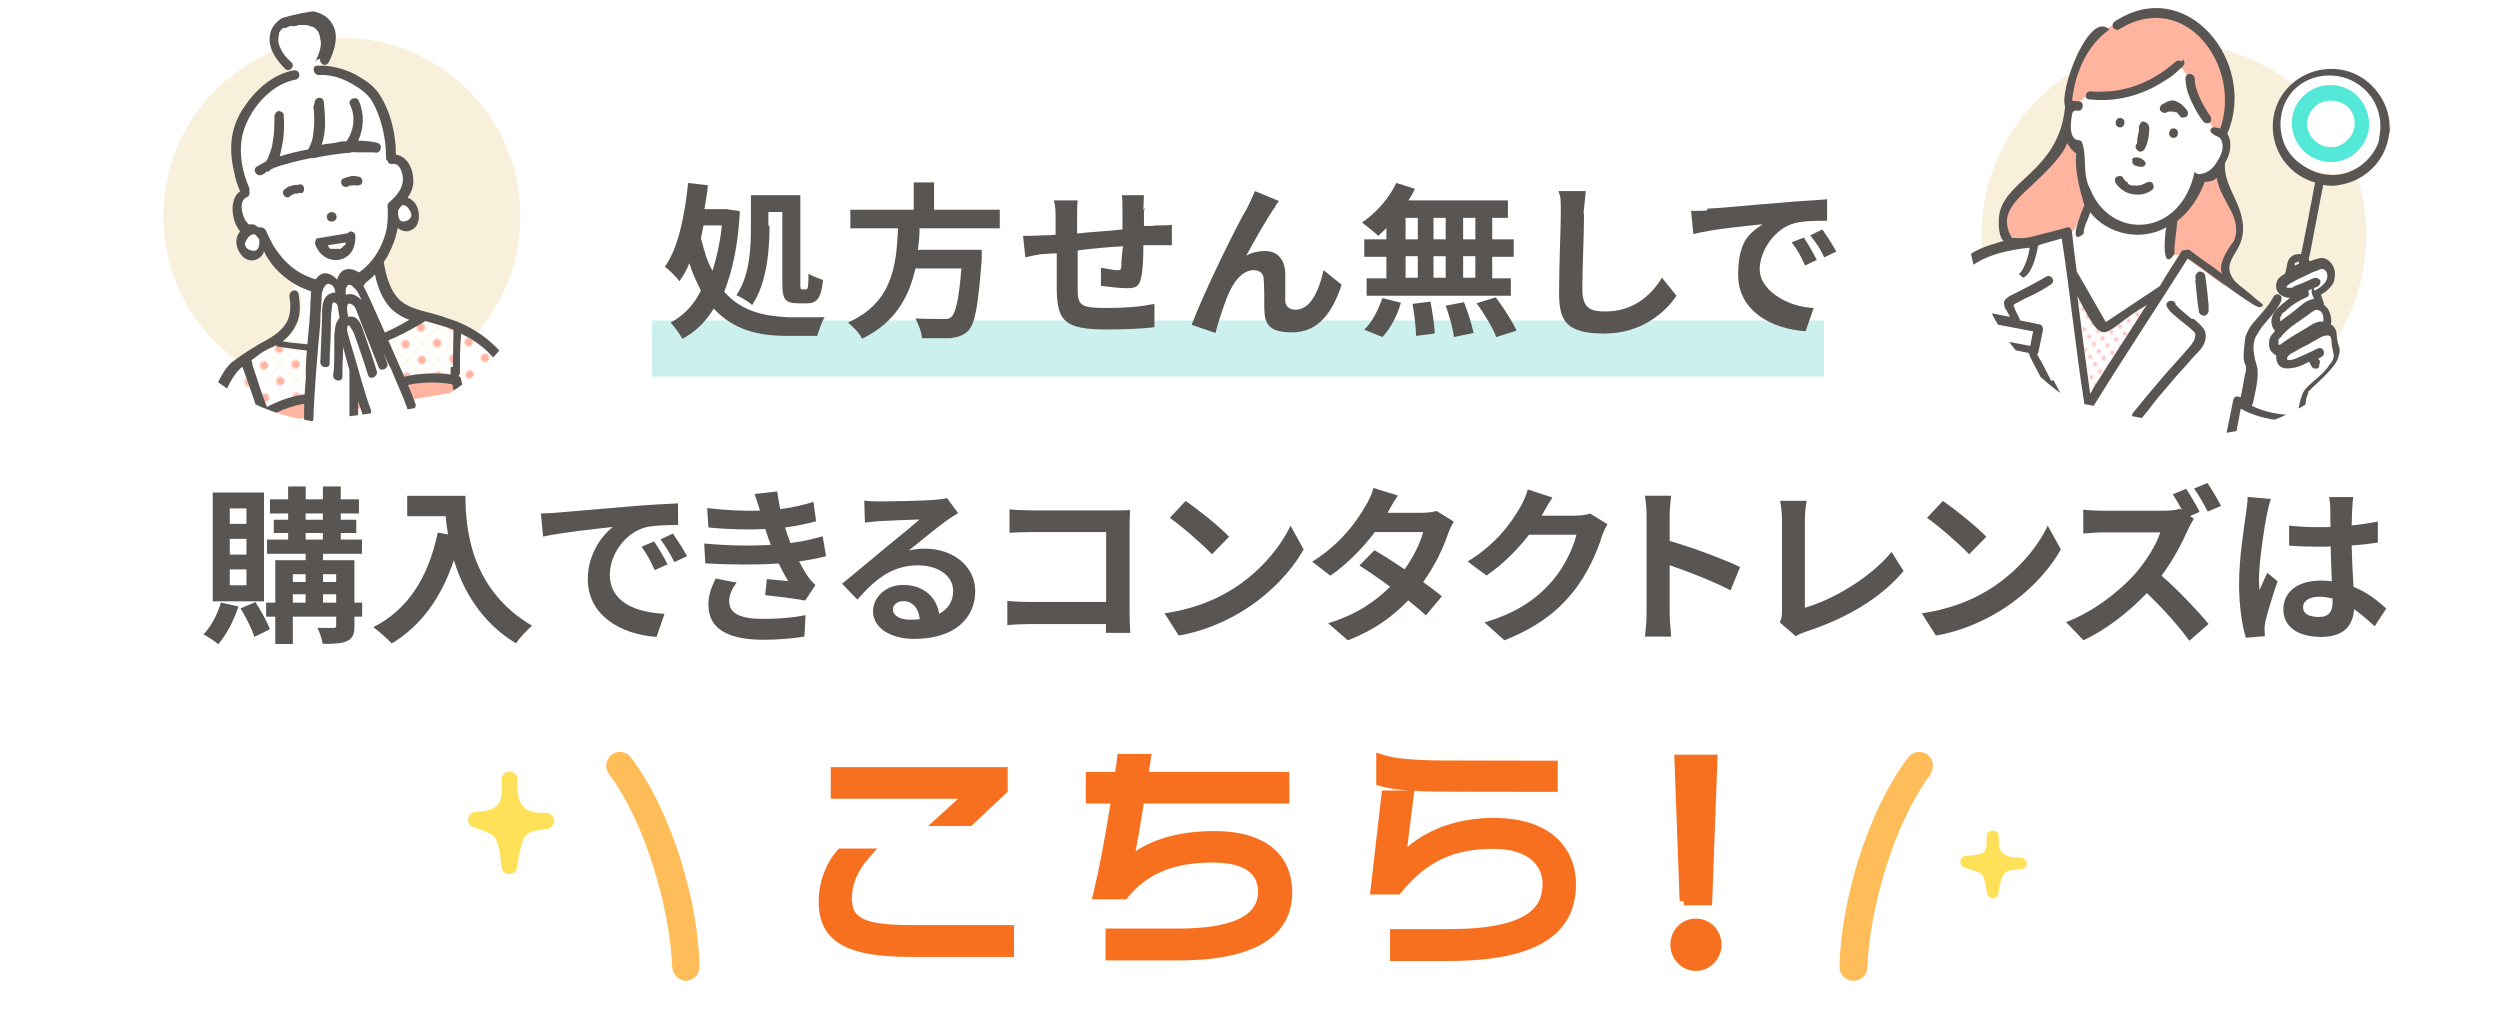 <?xml version="1.0" encoding="UTF-8"?><svg id="uuid-14d8009a-29e8-41b1-9a28-2b754d3bf07e" xmlns="http://www.w3.org/2000/svg" xmlns:xlink="http://www.w3.org/1999/xlink" viewBox="0 0 430 175.4"><defs><style>.uuid-34be49ae-029d-4976-9ad8-7566bd47d388{clip-path:url(#uuid-0d608ac3-b7dd-466e-869e-057d1e6b8e64);}.uuid-6c83fa63-4098-41cd-b023-e37228171df7{fill:#595553;}.uuid-6c83fa63-4098-41cd-b023-e37228171df7,.uuid-f7e484a1-a6c9-4d86-a469-90bb54585de4,.uuid-191dc69b-6009-4a82-bcac-67d25278e831,.uuid-87565449-fdd3-43e6-b57d-7e5c3b0a4995,.uuid-79f0ef1d-3213-45a9-a5d0-998988bd15bd,.uuid-5e168f59-ef06-459c-854a-030ced6696f0,.uuid-7c41733a-cedb-4e11-b671-b911cbc517b5,.uuid-1f600c0a-8f54-45a7-90ee-3d829562fe07,.uuid-77551fca-873d-487b-b4a3-788d65acb932,.uuid-36d1211b-eff7-47b6-8ed8-3200d56bb616,.uuid-7f91a168-c5e0-4428-b719-012f0bb5e647{stroke-width:0px;}.uuid-f7e484a1-a6c9-4d86-a469-90bb54585de4,.uuid-86d5f54b-602a-4de5-99a8-afe9f83d8eda{fill:#f7701f;}.uuid-191dc69b-6009-4a82-bcac-67d25278e831{fill:#f9f0db;}.uuid-87565449-fdd3-43e6-b57d-7e5c3b0a4995{fill:none;}.uuid-79f0ef1d-3213-45a9-a5d0-998988bd15bd{fill:#ffb4b4;}.uuid-eb87c8fe-60f7-4ec5-89cd-8cbd6152889e{clip-path:url(#uuid-dd8bcf3d-5890-4da4-97e3-c7885bb7b036);}.uuid-86d5f54b-602a-4de5-99a8-afe9f83d8eda{stroke:#f7701f;stroke-width:1.4px;}.uuid-86d5f54b-602a-4de5-99a8-afe9f83d8eda,.uuid-ab6a54a0-5ba3-4619-8d0c-547eeeabc2fe,.uuid-5d1ceb9d-f136-4cb3-8cad-d78ac1805637{stroke-miterlimit:10;}.uuid-5e168f59-ef06-459c-854a-030ced6696f0{fill:url(#uuid-dbcb3531-c717-4deb-b46d-bf02526ad4af);}.uuid-7c41733a-cedb-4e11-b671-b911cbc517b5{fill:#cbf0ed;}.uuid-1f600c0a-8f54-45a7-90ee-3d829562fe07{fill:url(#uuid-ad43edeb-82c4-4dd0-b380-d975898d2701);}.uuid-77551fca-873d-487b-b4a3-788d65acb932{fill:#fff;}.uuid-36d1211b-eff7-47b6-8ed8-3200d56bb616{fill:#ffb4a0;}.uuid-7f91a168-c5e0-4428-b719-012f0bb5e647{fill:#ffe159;}.uuid-ab6a54a0-5ba3-4619-8d0c-547eeeabc2fe{fill:#54e8d9;stroke:#54e8d9;}.uuid-5d1ceb9d-f136-4cb3-8cad-d78ac1805637{fill:#ffbd59;stroke:#ffbd59;stroke-width:.2px;}</style><clipPath id="uuid-0d608ac3-b7dd-466e-869e-057d1e6b8e64"><circle class="uuid-87565449-fdd3-43e6-b57d-7e5c3b0a4995" cx="58.8" cy="37.2" r="35.6"/></clipPath><pattern id="uuid-ad43edeb-82c4-4dd0-b380-d975898d2701" x="0" y="0" width="12.5" height="12.5" patternTransform="translate(-3.15 6102.59) rotate(-136.1) scale(.3 -.3) skewX(-1.7)" patternUnits="userSpaceOnUse" viewBox="0 0 12.5 12.5"><rect class="uuid-87565449-fdd3-43e6-b57d-7e5c3b0a4995" width="12.5" height="12.5"/><rect class="uuid-87565449-fdd3-43e6-b57d-7e5c3b0a4995" width="12.5" height="12.5"/><rect class="uuid-87565449-fdd3-43e6-b57d-7e5c3b0a4995" width="12.5" height="12.5"/><rect class="uuid-87565449-fdd3-43e6-b57d-7e5c3b0a4995" width="12.5" height="12.5"/><rect class="uuid-77551fca-873d-487b-b4a3-788d65acb932" width="12.5" height="12.5"/><circle class="uuid-36d1211b-eff7-47b6-8ed8-3200d56bb616" cx="6.3" cy="6.3" r="2.4"/></pattern><clipPath id="uuid-dd8bcf3d-5890-4da4-97e3-c7885bb7b036"><circle class="uuid-87565449-fdd3-43e6-b57d-7e5c3b0a4995" cx="377" cy="36.2" r="38.7"/></clipPath><pattern id="uuid-dbcb3531-c717-4deb-b46d-bf02526ad4af" x="0" y="0" width="5" height="5.2" patternTransform="translate(-1.01 -393.01) rotate(-123.9) scale(.3)" patternUnits="userSpaceOnUse" viewBox="0 0 5 5.2"><rect class="uuid-87565449-fdd3-43e6-b57d-7e5c3b0a4995" width="5" height="5.2"/><rect class="uuid-87565449-fdd3-43e6-b57d-7e5c3b0a4995" width="5" height="5.2"/><rect class="uuid-87565449-fdd3-43e6-b57d-7e5c3b0a4995" width="5" height="5.2"/><rect class="uuid-87565449-fdd3-43e6-b57d-7e5c3b0a4995" width="5" height="5.2"/><rect class="uuid-77551fca-873d-487b-b4a3-788d65acb932" width="5" height="5.2"/><circle class="uuid-79f0ef1d-3213-45a9-a5d0-998988bd15bd" cx="2.5" cy="2.6" r="1.1"/></pattern></defs><path class="uuid-6c83fa63-4098-41cd-b023-e37228171df7" d="M41,104.3c-.75,2.44-2.09,4.93-3.45,6.5-.58-.49-1.83-1.31-2.55-1.68,1.31-1.36,2.41-3.45,2.99-5.48l3.02.67ZM45.41,103.43h-8.82v-18.71h8.82v18.71ZM42.39,87.44h-2.87v2.67h2.87v-2.67ZM42.39,92.69h-2.87v2.7h2.87v-2.7ZM42.39,97.94h-2.87v2.73h2.87v-2.73ZM43.93,103.57c.96,1.45,2.03,3.39,2.49,4.67l-2.67,1.3c-.41-1.33-1.45-3.39-2.38-4.9l2.55-1.07ZM62.29,106.07h-1.33v1.54c0,1.45-.29,2.18-1.25,2.64-.96.46-2.32.49-4.21.49-.12-.81-.52-2-.9-2.76,1.13.03,2.38.03,2.73.03.38,0,.49-.12.49-.43v-1.51h-7.45v4.7h-3.02v-4.7h-1.57v-2.41h1.57v-7.31h5.22v-1.1h-6.64v-2.44h3.63v-1.13h-2.47v-2.29h2.47v-1.07h-3.13v-2.44h3.13v-2.21h3.02v2.21h2.96v-2.21h3.07v2.21h3.13v2.44h-3.13v1.07h2.67v2.29h-2.67v1.13h3.65v2.44h-6.7v1.1h5.4v7.31h1.33v2.41ZM50.37,98.76v1.33h2.2v-1.33h-2.2ZM50.37,103.66h2.2v-1.45h-2.2v1.45ZM52.57,89.39h2.96v-1.07h-2.96v1.07ZM52.57,92.81h2.96v-1.13h-2.96v1.13ZM55.56,98.76v1.33h2.26v-1.33h-2.26ZM57.82,103.66v-1.45h-2.26v1.45h2.26Z"/><path class="uuid-6c83fa63-4098-41cd-b023-e37228171df7" d="M80.06,85.27c0,5.48.78,16.07,11.46,22.36-.75.61-2.18,2.12-2.78,3.02-6-3.63-9.08-9.11-10.67-14.3-2.18,6.5-5.66,11.31-10.7,14.33-.64-.73-2.26-2.15-3.16-2.81,6.03-3.05,9.49-8.64,11.08-16.27l1.77.32c-.2-1.1-.32-2.15-.41-3.13h-6.61v-3.51h10.04Z"/><path class="uuid-6c83fa63-4098-41cd-b023-e37228171df7" d="M95.87,88.17c2.44-.2,7.22-.64,12.53-1.07,2.99-.26,6.15-.43,8.21-.52l.03,3.71c-1.57.03-4.06.03-5.6.41-3.51.93-6.15,4.67-6.15,8.12,0,4.79,4.47,6.5,9.4,6.76l-1.36,3.97c-6.09-.41-11.83-3.65-11.83-9.95,0-4.18,2.35-7.48,4.32-8.96-2.73.29-8.64.93-12.01,1.65l-.38-3.97c1.16-.03,2.29-.09,2.84-.15ZM114.81,97.07l-2.2.99c-.73-1.6-1.33-2.73-2.26-4.03l2.15-.9c.73,1.04,1.77,2.81,2.32,3.95ZM118.17,95.65l-2.18,1.04c-.78-1.57-1.45-2.64-2.38-3.92l2.12-.99c.73,1.02,1.83,2.73,2.44,3.86Z"/><path class="uuid-6c83fa63-4098-41cd-b023-e37228171df7" d="M132.58,93.71c-.15-.35-.26-.7-.38-1.01-.23-.67-.41-1.22-.58-1.71-2.73.15-6.12.09-9.78-.26l-.2-3.34c3.45.41,6.41.52,9.08.44-.29-.93-.58-1.86-.93-2.87l3.89-.43c.15,1.04.32,2.06.52,3.04,2-.26,3.86-.67,5.71-1.25l.46,3.34c-1.6.44-3.42.81-5.34,1.07.15.46.29.93.44,1.36.15.41.32.84.49,1.31,2.38-.29,4.12-.78,5.54-1.16l.58,3.42c-1.33.35-2.9.67-4.64.9.49.93.99,1.83,1.51,2.58.38.55.78.99,1.31,1.48l-1.77,2.67c-1.62-.32-4.76-.7-6.88-.93l.29-2.76c1.22.12,2.78.26,3.66.35-.61-1.02-1.16-2.03-1.62-3.02-3.57.23-8.24.23-12.62-.03l-.2-3.42c4.32.41,8.24.43,11.46.23ZM125.42,103.43c0,2.15,2.03,3.02,5.86,3.02,2.76,0,5.22-.23,7.28-.64l-.2,3.68c-2.03.35-4.67.55-7.05.55-5.8,0-9.4-1.71-9.46-5.86-.06-1.86.58-3.28,1.25-4.67l3.6.7c-.7.96-1.28,1.97-1.28,3.22Z"/><path class="uuid-6c83fa63-4098-41cd-b023-e37228171df7" d="M151.29,86.25c1.54,0,7.75-.12,9.4-.26,1.19-.12,1.86-.2,2.2-.32l1.89,2.58c-.67.44-1.36.84-2.03,1.34-1.57,1.1-4.61,3.65-6.44,5.1.96-.23,1.83-.32,2.76-.32,4.93,0,8.67,3.07,8.67,7.31,0,4.58-3.48,8.21-10.5,8.21-4.03,0-7.08-1.86-7.08-4.76,0-2.35,2.12-4.52,5.19-4.52,3.6,0,5.77,2.2,6.18,4.96,1.6-.84,2.41-2.18,2.41-3.95,0-2.61-2.61-4.38-6.03-4.38-4.44,0-7.34,2.35-10.44,5.89l-2.64-2.73c2.06-1.65,5.57-4.61,7.28-6.03,1.62-1.33,4.64-3.77,6.06-5.02-1.48.03-5.48.2-7.02.29-.78.06-1.71.15-2.38.23l-.12-3.77c.81.12,1.83.15,2.64.15ZM156.51,106.59c.61,0,1.16-.03,1.68-.09-.17-1.89-1.25-3.1-2.81-3.1-1.1,0-1.8.67-1.8,1.39,0,1.07,1.19,1.8,2.93,1.8Z"/><path class="uuid-6c83fa63-4098-41cd-b023-e37228171df7" d="M177.21,87.79h14.62c.84,0,2.06-.03,2.55-.06-.03.67-.09,1.83-.09,2.67v15.03c0,1.02.06,2.55.12,3.42h-4.21c.03-.46.03-.96.03-1.51h-13.23c-1.13,0-2.78.09-3.74.17v-4.15c1.02.09,2.32.17,3.63.17h13.37v-12.01h-13.02c-1.22,0-2.78.06-3.6.12v-4.03c1.07.12,2.58.17,3.57.17Z"/><path class="uuid-6c83fa63-4098-41cd-b023-e37228171df7" d="M211.41,101.69c4.96-2.93,8.73-7.37,10.56-11.28l2.26,4.09c-2.21,3.92-6.06,7.92-10.73,10.73-2.93,1.77-6.67,3.39-10.76,4.09l-2.44-3.83c4.52-.64,8.3-2.12,11.11-3.8ZM211.41,92.32l-2.96,3.02c-1.51-1.62-5.13-4.79-7.25-6.27l2.73-2.9c2.03,1.36,5.8,4.38,7.48,6.15Z"/><path class="uuid-6c83fa63-4098-41cd-b023-e37228171df7" d="M238.67,88.2h5.89c.9,0,1.89-.12,2.52-.32l2.96,1.83c-.32.55-.7,1.33-.96,2.06-.78,2.35-2.23,5.45-4.29,8.35,1.25.9,2.38,1.74,3.22,2.44l-2.76,3.28c-.78-.72-1.86-1.62-3.05-2.58-2.55,2.7-5.86,5.16-10.38,6.87l-3.37-2.93c5.02-1.54,8.24-3.89,10.65-6.29-1.89-1.39-3.8-2.7-5.28-3.63l2.58-2.64c1.54.87,3.36,2.06,5.19,3.28,1.51-2.09,2.75-4.61,3.19-6.41h-8.3c-2.03,2.7-4.73,5.48-7.66,7.51l-3.13-2.41c5.08-3.16,7.77-7.14,9.22-9.66.46-.7,1.07-2.03,1.33-3.02l4.21,1.31c-.73,1.02-1.45,2.32-1.8,2.96Z"/><path class="uuid-6c83fa63-4098-41cd-b023-e37228171df7" d="M265.26,88.54c-.03.06-.06.09-.09.15h5.83c.9,0,1.86-.15,2.52-.35l2.96,1.83c-.32.55-.72,1.36-.96,2.09-.78,2.58-2.44,6.44-5.05,9.69-2.76,3.37-6.27,6.03-11.72,8.18l-3.42-3.07c5.95-1.77,9.17-4.29,11.69-7.17,1.97-2.26,3.65-5.74,4.12-7.92h-8.15c-1.94,2.52-4.47,5.08-7.31,7.02l-3.25-2.41c5.08-3.1,7.6-6.85,9.05-9.34.43-.73,1.04-2.06,1.3-3.05l4.24,1.39c-.67,1.01-1.42,2.32-1.77,2.96Z"/><path class="uuid-6c83fa63-4098-41cd-b023-e37228171df7" d="M283.21,88.75c0-1.01-.09-2.47-.29-3.48h4.52c-.12,1.01-.26,2.29-.26,3.48v4.29c3.89,1.13,9.46,3.19,12.12,4.5l-1.65,4c-2.99-1.57-7.34-3.25-10.47-4.32v8.21c0,.84.15,2.87.26,4.06h-4.52c.17-1.16.29-2.9.29-4.06v-16.68Z"/><path class="uuid-6c83fa63-4098-41cd-b023-e37228171df7" d="M306.5,105.17v-15.72c0-1.1-.14-2.47-.32-3.31h4.55c-.17,1.13-.29,2.18-.29,3.31v15.08c4.73-1.36,11.2-5.08,14.91-9.6l2.06,3.28c-3.97,4.76-9.98,8.21-16.82,10.44-.41.14-1.04.35-1.71.78l-2.76-2.38c.35-.73.38-1.22.38-1.89Z"/><path class="uuid-6c83fa63-4098-41cd-b023-e37228171df7" d="M341.65,101.69c4.96-2.93,8.73-7.37,10.56-11.28l2.26,4.09c-2.21,3.92-6.06,7.92-10.73,10.73-2.93,1.77-6.67,3.39-10.76,4.09l-2.44-3.83c4.52-.64,8.3-2.12,11.11-3.8ZM341.65,92.32l-2.96,3.02c-1.51-1.62-5.13-4.79-7.25-6.27l2.73-2.9c2.03,1.36,5.8,4.38,7.48,6.15Z"/><path class="uuid-6c83fa63-4098-41cd-b023-e37228171df7" d="M378.33,88.05l-1.65.7.67.49c-.23.35-.75,1.22-1.01,1.83-.99,2.26-2.61,5.34-4.55,7.95,2.87,2.5,6.38,6.21,8.09,8.3l-3.31,2.9c-1.88-2.61-4.58-5.6-7.31-8.21-3.07,3.22-6.93,6.26-10.91,8.12l-2.99-3.13c4.67-1.74,9.17-5.28,11.89-8.32,1.91-2.18,3.68-5.05,4.32-7.11h-9.83c-1.22,0-2.81.17-3.42.2v-4.12c.78.12,2.55.2,3.42.2h10.24c1.25,0,2.41-.14,2.99-.35l.35.26c-.49-.93-1.07-1.94-1.6-2.73l2.29-.96c.75,1.1,1.83,2.96,2.32,3.97ZM382.02,87.01l-2.29.99c-.61-1.19-1.57-2.9-2.35-3.97l2.29-.96c.78,1.1,1.83,2.93,2.35,3.95Z"/><path class="uuid-6c83fa63-4098-41cd-b023-e37228171df7" d="M389.93,88.4c-.44,1.94-1.39,8.33-1.39,11.23,0,.58.03,1.31.12,1.89.38-1.02.87-2,1.31-2.99l1.77,1.45c-.81,2.38-1.74,5.34-2.09,6.9-.09.41-.15,1.04-.15,1.36,0,.29.03.78.06,1.19l-3.28.26c-.61-2.03-1.16-5.34-1.16-9.28,0-4.38.87-9.86,1.19-12.1.12-.81.26-1.92.29-2.84l4,.35c-.23.58-.58,2.06-.67,2.58ZM404.58,87.38c-.03.64-.06,1.71-.09,2.99,1.59-.15,3.1-.38,4.5-.67v3.63c-1.39.2-2.9.38-4.5.49.06,2.81.2,5.13.32,7.11,2.41.99,4.23,2.46,5.63,3.74l-2,3.05c-1.22-1.13-2.38-2.15-3.54-2.93-.17,2.79-1.74,4.76-5.66,4.76s-6.5-1.68-6.5-4.73,2.49-4.96,6.44-4.96c.67,0,1.31.03,1.89.12-.06-1.8-.17-3.92-.2-5.98-.7.03-1.39.03-2.06.03-1.71,0-3.37-.06-5.08-.17v-3.45c1.65.17,3.34.26,5.08.26.67,0,1.36,0,2.03-.03,0-1.42-.03-2.61-.03-3.22,0-.44-.09-1.33-.2-1.92h4.15c-.09.55-.14,1.25-.17,1.89ZM398.83,106.12c1.77,0,2.38-.93,2.38-2.64v-.52c-.75-.2-1.54-.32-2.32-.32-1.65,0-2.76.7-2.76,1.8,0,1.19,1.16,1.68,2.7,1.68Z"/><path class="uuid-5d1ceb9d-f136-4cb3-8cad-d78ac1805637" d="M118.03,168.6c-1.2,0-2.2-1-2.3-2.2-.4-9.8-4.4-24.6-10.9-33.3-.7-1-.6-2.3.3-3.1h0c1-.9,2.5-.7,3.3.3,7.4,9.9,11.6,25.4,11.8,36,0,1.3-1,2.3-2.3,2.3h.1Z"/><path class="uuid-5d1ceb9d-f136-4cb3-8cad-d78ac1805637" d="M332,133.1c-6.5,8.7-10.6,23.6-10.9,33.3,0,1.2-1,2.2-2.3,2.2s-2.3-1-2.3-2.3c.2-10.6,4.4-26.1,11.8-36,.8-1,2.3-1.2,3.3-.3h0c.9.8,1,2.1.3,3.1h.1Z"/><path class="uuid-86d5f54b-602a-4de5-99a8-afe9f83d8eda" d="M288,162.5c0-2.1,1.6-3.8,3.7-3.8s3.7,1.7,3.7,3.8-1.7,3.8-3.7,3.8-3.7-1.7-3.7-3.8ZM289.6,155l-.9-24.5h6l-.9,24.5h-4.2Z"/><path class="uuid-7f91a168-c5e0-4428-b719-012f0bb5e647" d="M81.4,142.31c1.3.5,3.3.8,3.9,2.1.8,1.5.7,3.3,1,4.9.2,1.3,2.4,1.4,2.6,0,.3-1.6.5-3.4,1.1-4.9s2.4-1.6,3.9-1.8c.7,0,1.4-.6,1.4-1.4s-.7-1.4-1.4-1.4c-1.3,0-3,0-3.9-1.1-.8-.8-.9-2.1-1-3.2v-1.5c0-1.7-2.7-1.7-2.7,0v1.3c0,1.1,0,2.6-1,3.4-.9.8-2.4.8-3.5.9-1.5.2-1.8,2.2-.3,2.7h-.1Z"/><path class="uuid-7f91a168-c5e0-4428-b719-012f0bb5e647" d="M340.9,146.6c-.7.6-1.8.5-2.7.6-1.1,0-1.5,1.7-.2,2.1.9.3,2.4.5,3,1.3.2.2.3.9.5,1.4.1.6.2,1.3.3,1.8.2.9,1.8,1,1.9,0,.2-1.1.3-2.3.9-3.3.5-.9,1.9-.9,3-1,.6,0,1-.5,1-1s-.5-1-1-1c-.9,0-2.2,0-3-.7-.7-.5-.8-1.3-.8-2.1h0v-.8c0-1.4-2.1-1.4-2.1,0v.8h0c0,.8-.1,1.7-.8,2.2h0v-.3h0Z"/><circle class="uuid-191dc69b-6009-4a82-bcac-67d25278e831" cx="58.8" cy="37.2" r="30.7"/><rect class="uuid-7c41733a-cedb-4e11-b671-b911cbc517b5" x="112.14" y="55.13" width="201.58" height="9.65"/><path class="uuid-6c83fa63-4098-41cd-b023-e37228171df7" d="M127.26,36.37c-.3,5.8-1.3,10.3-2.7,13.8,3,3.4,6.8,4.2,11.1,4.4h6.2c-.6.8-1,2.4-1.3,3.2h-5.2c-4.9,0-9.2-1-12.6-4.7-1.4,2.3-3.1,4-5.4,5.2-.4-.8-1.4-2.1-2-2.8,2.1-1.1,4-3,5.2-5.5-.7-1.4-1.4-2.8-2-4.7-.4,1.1-1,2.1-1.7,3.1-.4-.6-1.8-2-2.5-2.5,2.3-3.2,3.4-8.7,4-14.4l3.4.4c-.1,1.4-.4,2.8-.6,4.1h3.8l2,.3h.1s.2.1.2.1ZM120.96,38.97c-.1.7-.3,1.4-.4,2,.6,2.3,1.1,4.1,2,5.6.7-2.3,1.3-4.8,1.6-7.8h-3.1l-.1.2ZM132.36,38.77c0,4-.4,9.9-3,13.7-.6-.6-2-1.4-2.7-1.7,2.4-3.5,2.5-8.5,2.5-12v-5.2h8.5v15.1c0,1,0,1.1.4,1.1h.6c.3,0,.4-.6.4-2.7.6.4,1.7.8,2.5,1.1-.3,3-1,4-2.7,4h-1.6c-2.3,0-2.7-.8-2.7-3.4v-12.3h-2.4v2.4h0s.2-.1.2-.1Z"/><path class="uuid-6c83fa63-4098-41cd-b023-e37228171df7" d="M158.16,39.27c0,1.3-.1,2.5-.3,3.7h11v1.6c-.6,7.8-1.1,11-2.3,12.3-.8.8-1.7,1.1-3.1,1.3h-4.9c0-1-.6-2.4-1.1-3.4,2,.1,4,.1,4.8.1s1,0,1.4-.4c.7-.6,1.3-3.1,1.7-8.3h-7.9c-1.1,4.8-3.4,9.3-9.2,12.1-.4-1-1.6-2.1-2.4-2.8,7.8-3.5,8.3-10,8.6-16.2h-8.2v-3.2h10.9v-4.7h3.5v4.7h11.3v3.2s-13.8,0-13.8,0Z"/><path class="uuid-6c83fa63-4098-41cd-b023-e37228171df7" d="M196.76,35.77v3.1c.7,0,1.6,0,2.1-.1.8,0,2,0,2.7-.1v3.5h-4.9c0,2.1-.1,4.5-.4,5.6-.3,1.6-1,1.8-2.5,1.8s-3.2-.3-4.4-.4v-3.1c1,.1,2.1.4,2.7.4s.8,0,.8-.7.1-2.1.3-3.4c-2.5.1-5.4.4-7.8.7v6.5c0,2.8.3,3.4,4.7,3.4s6.4-.3,8.5-.7v4c-2.1.3-5.5.4-8.3.4-7.3,0-8.3-1.6-8.5-6.5v-6.6c-.7,0-1.4.1-2,.1-.8,0-2.7.4-3.4.6l-.4-3.7c.8,0,2.1,0,3.5-.1.6,0,1.3,0,2.1-.1v-2.8c0-1.1,0-2.1-.3-3.1h4.1c-.1,1-.1,1.8-.1,3v2.7c2.4-.3,5.2-.4,7.8-.7v-3.2c0-.7,0-2.1-.1-2.7h3.8c0,.4-.1,1.7-.1,2.5h.3l-.2-.3h0Z"/><path class="uuid-6c83fa63-4098-41cd-b023-e37228171df7" d="M219.16,35.77c-1.4,2.1-3.4,5.6-4.8,8.2,1-.6,2.3-.8,3.2-.8,2.1,0,3.4,1.4,3.5,3.7v4.8c0,1.1.8,1.6,1.8,1.6,2.5,0,4-3.2,4.8-6.8l3.1,2.5c-1.6,4.9-4.1,8.2-8.5,8.2s-4.7-1.8-4.8-4c0-1.6,0-3.8-.1-5.1,0-1-.7-1.6-1.7-1.6-2,0-3.5,2-4.5,4.4-.7,1.7-1.7,4.8-2.1,6.4l-4.1-1.4c2.1-5.6,7.9-17.4,9.5-20,.4-.7.8-1.7,1.4-3l4.1,1.7c-.3.4-.6.8-.8,1.4h0v-.2h0Z"/><path class="uuid-6c83fa63-4098-41cd-b023-e37228171df7" d="M238.76,38.97c-.6.6-1.1,1-1.7,1.6-.6-.6-2-1.7-2.8-2.3,2.4-1.6,4.7-4.2,5.9-6.8l3.2,1c-.3.7-.7,1.4-1.1,2h17.1v3h-2.7v3.7h3.7v3h-3.7v3.7h3.2v3h-24.8v-3h3.4v-3.7h-3.8v-3h3.8v-2.1h.3v-.1h0ZM234.56,56.77c1.3-1.1,2.5-3.4,3.2-5.5l3.2.8c-.6,2.1-1.8,4.5-3.2,5.9l-3.2-1.3v.1ZM241.76,41.17h2.1v-3.7h-2.1v3.7ZM241.76,47.77h2.1v-3.7h-2.1v3.7ZM246.06,51.97c.3,1.7.7,4,.7,5.4l-3.2.4c0-1.4-.3-3.7-.6-5.5l3.1-.4h0v.1ZM248.66,41.17v-3.7h-2.1v3.7h2.1ZM246.56,44.07v3.7h2.1v-3.7h-2.1ZM251.76,51.87c.7,1.7,1.4,4,1.7,5.4l-3.4.7c-.1-1.4-.8-3.7-1.4-5.4l3.2-.6h-.1v-.1ZM253.76,37.47h-2.1v3.7h2.1v-3.7ZM253.76,44.07h-2.1v3.7h2.1v-3.7ZM257.36,51.27c1.3,1.7,2.8,4.1,3.5,5.6l-3.5,1.1c-.6-1.6-2.1-4.1-3.4-5.8l3.2-1h.1l.1.1h0Z"/><path class="uuid-6c83fa63-4098-41cd-b023-e37228171df7" d="M272.46,36.77c0,3.1-.3,9.5-.3,13s1.7,3.8,4,3.8c4.7,0,7.8-2.7,9.7-5.8l2.5,3.1c-1.8,2.7-5.9,6.5-12.4,6.5s-7.8-2.1-7.8-6.9.3-11.3.3-13.8,0-2.7-.4-3.8h4.7c-.1,1.3-.3,2.7-.4,3.8h.1v.1h0Z"/><path class="uuid-6c83fa63-4098-41cd-b023-e37228171df7" d="M293.96,35.87c2.4-.1,7.1-.6,12.3-1,3-.3,6.1-.4,8-.6v3.7c-1.6,0-4,0-5.5.4-3.4.8-6.1,4.7-6.1,8s4.4,6.4,9.3,6.6l-1.4,4c-5.9-.4-11.6-3.5-11.6-9.7s2.3-7.3,4.2-8.7c-2.7.3-8.5.8-11.9,1.7l-.4-4c1.1,0,2.3,0,2.8-.1v-.3h.3ZM312.56,44.67l-2.1,1c-.7-1.6-1.3-2.7-2.3-4l2.1-.8c.7,1,1.7,2.8,2.3,4h0v-.2ZM315.86,43.27l-2.1,1c-.7-1.6-1.4-2.5-2.4-3.8l2.1-1c.7,1,1.8,2.7,2.4,3.8Z"/><g class="uuid-34be49ae-029d-4976-9ad8-7566bd47d388"><path class="uuid-36d1211b-eff7-47b6-8ed8-3200d56bb616" d="M78.9,65.5c-2.45-.43-5.22-.43-7.57,0s-4.91,1.39-7.25,2.35c-.53.21-1.17.64-1.81.75s-1.39,0-2.03,0c-2.99,0-5.97,0-8.85.53s-3.31.85-4.8,1.6c-.43.32-.96.43-1.39.85h0l.21,1.49h0l33.7-5.76h0l-.32-1.6h0s.11-.21.11-.21Z"/><path class="uuid-77551fca-873d-487b-b4a3-788d65acb932" d="M54.78,3.09l-5.93.91s-1.57,1.96-1.57,2.15,1.17,4.63,1.17,4.63l.91.59.72,1.3s-6.13,4.11-6.78,4.96-2.74,8.28-2.74,8.28l1.37,7.3-1.04,2.74,2.48,7.63,2.22-1.11,5.15,5.41,3.91,1.76,1.63-1.57,1.76,1.11,1.76-1.7,2.67.85,4.17-5.61.98-4.63,2.61.91.52-2.22-1.5-3,.98-3.59-2.15-2.74h-1.3l-.46-8.8-3.91-4.57-3.85-.98-2.8-1.04-.85-.26,2.22-4.37-2.35-4.37v.03Z"/><path class="uuid-77551fca-873d-487b-b4a3-788d65acb932" d="M51.7,50.6c.2,1.4.2,3-.2,4.4-.4,1.2-1.1,2.1-2,3-.2.1-.4.3-.6.5.7,0,1.4.2,2.1.3,4.2.5,8.4.8,12.4-.6,2.5-.9,5-2.1,7.3-3.4-1.3-.5-2.5-1.1-3.4-2.2-1.4-1.5-2-3.6-2.5-5.6-1,.9-1.9,1.7-3.1,2.3-2.6,1.2-5.4,1.3-8.2.5-1.2-.4-2.3-.9-3.2-1.6l.3,1.9c.3-.2,1,0,1.1.6v-.1Z"/><path class="uuid-1f600c0a-8f54-45a7-90ee-3d829562fe07" d="M73.66,54.73l.03-.05s-.05.03-.07.04c-.05,0-.09-.03-.14-.04,0,0-.11.21-.21.21h.05c-1.05.59-2.12,1.24-3.26,1.82-2.14,1.07-4.28,2.03-6.64,2.68-2.25.64-4.6.75-6.96.75-3.21,0-6.42-.43-9.63-.96-.21,0-.32-.11-.43-.21-.32.11-.54.32-.86.43-.64.32-1.28.64-1.93,1.07-.54.32-1.18.75-1.71,1.28,0,.32,0,.54.21.75.96,2.57,1.82,5.14,2.68,7.81,2.14-1.28,4.71-2.14,7.17-2.35,2.89-.43,5.89-.54,8.88-.43h1.18c.64-.32,1.5-.54,2.14-.86,2.57-.96,5.35-2.03,8.13-2.35,2.03-.21,4.28-.21,6.31,0v-1.18c0-2.25.11-4.6.11-6.85-1.65-.62-3.31-1.04-5.06-1.55h0Z"/><path class="uuid-1f600c0a-8f54-45a7-90ee-3d829562fe07" d="M36.98,75.47s0-.03-.03-.05c0,.02.02.04.03.05Z"/><path class="uuid-1f600c0a-8f54-45a7-90ee-3d829562fe07" d="M36.95,75.42c-.05-.08-.14-.23-.22-.38.11.19.19.32.22.38Z"/><path class="uuid-1f600c0a-8f54-45a7-90ee-3d829562fe07" d="M36.72,75.04c-.07-.12-.14-.24-.18-.3.07.12.13.22.18.3Z"/><path class="uuid-1f600c0a-8f54-45a7-90ee-3d829562fe07" d="M44.88,71.13v-.21s0-.21-.11-.32c0-.43-.21-.75-.43-1.18-.64-1.83-1.29-3.65-1.93-5.48l-.64-1.83c-.54,0-2.58,1.18-3.01,3.01-.43,1.83-1.07,2.15-1.4,3.33s-1.93,4.4-.86,6.23l8.7-1.5-.32-2.04h0Z"/><path class="uuid-1f600c0a-8f54-45a7-90ee-3d829562fe07" d="M36.54,74.73l-.03-.06.03.06Z"/><path class="uuid-1f600c0a-8f54-45a7-90ee-3d829562fe07" d="M82.05,58.85l-.1-.1c-.9-.7-2-1.2-3-1.7v.3c0,2.2,0,4.4-.1,6.6,0,.2,0,.3-.2.4.2.1.3.3.4.5l.4,2.1,7.9-1.3c-1.1-2.7-3-5.1-5.3-6.8Z"/><path class="uuid-6c83fa63-4098-41cd-b023-e37228171df7" d="M51.4,31.8c-.6,0-1,0-1.4.2-.4,0-.7.3-.9.5-.2,0-.3.2-.4.4,0,.2-.1.5.1.6,0,.2.2.3.4.4s.5.1.6-.1c.3-.2.6-.4.9-.5h.5l.2-.1h.6c.2-.2.3-.4.3-.6,0-.5-.2-.9-.7-.9h-.2s0,.1,0,.1Z"/><path class="uuid-6c83fa63-4098-41cd-b023-e37228171df7" d="M59.8,32.1s.3,0,.3-.2h.5c.2-.1.5,0,.7,0s.4,0,.6-.1c.2,0,.3-.2.4-.4,0-.2.1-.5-.1-.6,0-.2-.2-.3-.4-.4-.5-.1-1-.2-1.4-.1s-.9.2-1.3.4c-.2,0-.3.2-.4.4,0,.2-.1.5.1.6,0,.2.2.3.4.4s.5.1.6-.1h0s0,.1,0,.1Z"/><path class="uuid-6c83fa63-4098-41cd-b023-e37228171df7" d="M57.2,38.1c1.1-.2.8-1.8-.3-1.6s-.8,1.8.3,1.6Z"/><path class="uuid-6c83fa63-4098-41cd-b023-e37228171df7" d="M40,62.2c-2,1.6-3.2,5.3-3.5,6-.7,2.2-1.6,6.7-1.4,6.8l1.8-.3c0-1.7.9-4.6,1.6-6.4,1.2-3.7,3.1-5.2,3.2-5.2.6,1.7,1.8,5,2.3,6.6,0,.4.2.7.4,1.1,0,0,0,.2.1.3v.5l.3,1.9h0l1.6-.3h0l-.2-1.4h0c.4-.3.9-.5,1.3-.8,1.5-.7,2.9-1.2,4.5-1.5,2.7-.5,5.5-.6,8.3-.5.6,0,1.3.1,1.9,0s1.1-.4,1.7-.7c2.2-.8,4.4-1.7,6.8-2.2,2.3-.4,4.8-.4,7.1,0l.3,1.5h0l1.6-.3h0l-.4-2.1c0-.3-.2-.4-.4-.5,0-.1.1-.2.2-.4,0-2.2,0-4.4.2-6.6v-.3c1,.5,2,1,2.9,1.7,2.4,1.7,4.2,4.1,5.3,6.8h0l1.5-.3v-.5c-2.1-4.7-5.8-7.9-10.4-9.8-1.7-.6-3.4-1.2-5.1-1.6-1.5-.4-3.1-.8-4.4-1.8-2-1.6-2.7-4.5-3.1-6.8h0c.6-.8,1-1.7,1.4-2.6.5-1.1.8-2.2,1-3.3.6.5,1.5.8,2.3.4,1.2-.5,1.5-1.9,1.3-3.1s-.8-2.1-1.9-2.5h0c.6-.8,1-1.8,1-2.9,0-2-1-4.2-3-4.5,0-3.5-.9-7.4-2.8-10.3-1-1.6-2.6-2.6-4.2-3.5-2-1-4.2-1.6-6.5-1.5-1.1,0-.7,1.7.3,1.6,1.9-.1,3.9.5,5.6,1.5,1.4.8,2.7,1.7,3.5,3,1.6,2.8,2.4,6.4,2.4,9.6,0,.3,0,.5.3.7,0,.4.5.6.8.5,1.3-.2,1.8,1.6,1.8,2.6,0,1.4-.8,2.5-1.7,3.4-.2.2-.7.6-.9.9-.1.3,0,.8,0,1.1,0,1.4,0,2.6-.4,4-1,3.5-3.4,6.7-6.9,7.8-3.1,1-6.5,0-9-1.9-1.3-1-2.4-2.3-3.3-3.7-.5-.9-1-1.9-1.4-2.8-.2-.3-.5-.5-.9-.5h-.4c-.2-.2-.5-.4-.8-.5h-.8c-.2-.2-.5-.5-.6-.7-.6-1.1-1.2-3.4.3-4,.4-.2.5-.6.4-1v-.5c-1.4-3.1-2-7.1-.9-10.2,1.3-3.8,4.7-7.7,8.8-8.5,1.1-.2.8-1.8-.3-1.6-3.7.7-6.7,3.5-8.7,6.6-1,1.5-1.6,3.1-1.9,4.9-.3,2-.1,4.1.4,6.1.2,1.1.5,2.1,1,3.2-1.7,1.2-1.5,4.1-.7,5.8.2.3.4.8.7,1.1-.1.2-.3.4-.4.6-.5,1.1-.2,2.4.5,3.3.6.9,1.7,1.4,2.8.9.6-.3,1.1-.8,1.2-1.4.4.9.9,1.6,1.5,2.4,1.6,2,3.9,3.6,6.3,4.4,2.6.8,5.6.7,8.2-.5,1.2-.6,2.3-1.4,3.1-2.3.4,2.1,1.2,4.1,2.5,5.6.9,1,2.2,1.8,3.4,2.2-2.3,1.4-4.8,2.6-7.3,3.4-4,1.3-8.2,1.1-12.4.6-.7,0-1.4-.2-2.1-.3.2-.1.4-.3.6-.5.9-.8,1.6-1.9,2-3,.5-1.4.4-2.9.2-4.4s-1.8-.8-1.6.3.2,2.6-.2,3.7c-.4,1-1,1.7-1.8,2.4-.9.7-1.9,1.3-2.9,1.8-.5.3-.9.5-1.3.8,0,0-1.8,1-3.8,2.6l.3-.2h-.1ZM69.6,38.1h0ZM70.6,37.6h0ZM69.4,36h0ZM42.9,40.6h0ZM43.2,42.6h0ZM44.1,42.2h0ZM77.5,63.3v1.1c-2-.3-4-.2-5.9,0-2.6.4-5.2,1.2-7.6,2.2-.6.2-1.4.4-2,.8h-1.1c-2.8,0-5.5.1-8.3.4-2.4.3-4.6,1.1-6.7,2.2-.9-2.4-1.7-4.8-2.5-7.3,0-.3,0-.5-.2-.7.5-.4,1.1-.8,1.6-1.2.6-.4,1.2-.7,1.8-1,.3,0,.5-.3.8-.4,0,0,.2.1.4.2,3,.5,6,.9,9,.9,2.2,0,4.3-.2,6.5-.7,2.1-.6,4.2-1.5,6.2-2.5,1.1-.6,2.3-1.2,3.4-1.9,0,0,.2-.1.2-.2,1.7.5,3.3.9,4.9,1.5,0,2.1-.1,4.3-.1,6.4h-.3l-.1.2Z"/><path class="uuid-6c83fa63-4098-41cd-b023-e37228171df7" d="M53.9,18.3c.2,1.5.2,3.1,0,4.6-.1,1-.4,2-.9,2.8-1.6.3-3.3.7-4.9,1.2.2-.6.3-1.3.4-1.8.4-1.7.4-3.6.3-5.3,0-.5-.6-.7-.9-.7s-.7.5-.7.9c0,1.5,0,3-.3,4.5-.1.8-.3,1.4-.6,2.1-.1.4-.3.9-.6,1.2-.6.3-1.1.6-1.6.9-.8.6.2,1.9,1.1,1.3.3-.1.5-.4.7-.5h.3s.3-.2.3-.3c.5-.3,1.1-.5,1.7-.7,1.4-.4,2.8-.8,4.3-1.1l.9-.2h.5c1.9-.4,3.8-.7,5.7-.9h.5c.5-.2.9-.1,1.4-.1h2.6s.2,0,0,0h.3c1,.4,1.6-1.2.6-1.6-.9-.3-1.9-.3-2.7-.4h-.7c1-2.1,1.1-4.7.1-6.9-.4-.9-2-.2-1.5.7,1,2,.7,4.4-.6,6.3-.5,0-1.1,0-1.6.2-.9.2-1.8.2-2.7.4.9-2.3.6-5,.4-7.4-.2-1.1-1.7-.8-1.6.3h0s-.2.5-.2.5Z"/><path class="uuid-6c83fa63-4098-41cd-b023-e37228171df7" d="M55.1,10.1c-.2.4.2.9.5,1,.5.2.8-.1,1-.5.9-1.8,1.7-4.3.7-6.2-.7-1.5-2.2-2.3-3.8-2.5-1.4-.2-2.9,0-4.1.7-1.3.6-2.6,1.7-2.9,3.1-.6,2.3.9,4.5,2.5,6.1.3.3.8.4,1.1,0,.3-.2.4-.8,0-1.1-.8-.7-1.5-1.5-1.9-2.5-.3-.6-.4-1.1-.3-1.7v-.2h0s.1-.3.1-.4h0v-.2c0-.1.1-.2.2-.3h0v-.1s.2-.2.3-.3c0,0,.2-.2.3-.2h.3c.3,0,.5-.3.8-.3h.7c.3,0,.5-.1.8-.2h.6c.7,0,1,0,1.6.3h.2s.2.1.3.2c.2.1.3.3.6.6,0,0,.3.6.3.8l.2,1.1c0,1.2-.5,2.3-1,3.4l.3-.4.6-.2h0Z"/><path class="uuid-77551fca-873d-487b-b4a3-788d65acb932" d="M57.52,49.36c0-.1-1.76-2.02-1.92-1.66s-1.04,2.97-1.04,2.97l-1.4,21.65,7.4-.91.75-4.37,1.6,4.14,7.83-1.14-8.51-20.18-2.12-2.48-1.63,1.76-.95.23h0Z"/><path class="uuid-6c83fa63-4098-41cd-b023-e37228171df7" d="M63,48.1c-.5-.8-1.9-2-3.3-1.8s-1.7,1.8-1.7,1.8c0,0-1.3-1.5-2.6-1s-1.8,2.6-1.8,2.6h0c-.2.7-.1,1.4-.2,2.2,0,1.2-.1,2.4-.2,3.7-.2,2.5-.5,5-.6,7.5v2c-.2,2.3-.3,4.5-.3,6.7,0,.4.1.6.4.8l1.1-.2c0-.1.1-.2.1-.4.2-5.5.7-11,1.2-16.5,0-1.2.1-2.4.2-3.7,0-.8,0-1.6.4-2.3.3-.6.7-.8,1.1-.6.6.2.8.8.9,1.4-.5,0-1,.2-1.4.5-1,.9-.9,2.6-.9,3.9-.1,2.5-.2,5.1-.3,7.6,0,1,1.6,1.2,1.6.2,0-2,.2-3.8.2-5.8,0-1.3,0-2.6.2-3.9,0-.3.1-.8.3-.8s.5.2.6.4c0,0,0,.2.1.3l.3,2h0c0,.1-.3.2-.3.4-.5.7-.5,1.8-.6,2.7v2.8c0,1.3,0,2.7-.2,4,0,1,1.6,1.2,1.6.2,0-1.2,0-2.5.1-3.7v-1.4c.4,1.3.7,2.7,1.1,3.9v8c.1,0,1.5-.2,1.5-.2v-2.4c.2.7.5,1.4.7,2.1v.2l1.5-.2c0-.2.1-.4,0-.6-1.2-3.2-2-6.5-3-9.8-.4-1.3-.8-2.6-1.1-3.9,0-.3,0-1,.4-.8,0,0,.4.6.5.8.3.5.5,1.1.7,1.7.7,2,1.4,4,2,6,.3,1,1.8.3,1.5-.7-.6-2-1.3-4-2-6-.4-1.1-.7-2.5-1.6-3.1-.4-.3-.9-.3-1.3-.2-.2-.9-.5-2.7.5-2.2.5.2.8.7.9,1.1.3.7.5,1.4.8,2.1,1,2.5,2,5,3,7.6.3,1,1.9.3,1.5-.7-1.2-3.3-2.4-6.5-3.8-9.8-.5-1.2-1.9-2.4-3.3-1.9-.1-.6-.1-1.3.4-1.7h.3s.2,0,0,0c.2,0,.4.2.6.4.7.6,1.1,1.5,1.4,2.3.5,1.1.9,2.3,1.4,3.4,1.1,2.4,3.3,8,3.6,8.2.9,2.3,2,4.5,2.8,6.8,0,.2.1.3.2.3l1.1-.2c.2-.2.3-.5.1-.9-.8-2.2-1.7-4.2-2.7-6.4,0,0-5.6-12.9-6.2-13.7l.3-.4s.2-.7.2-.7Z"/><path class="uuid-6c83fa63-4098-41cd-b023-e37228171df7" d="M59.9,40.1l-5.3.9h0s-.2,0-.2.1h0c-.1.2-.2.4-.2.7v.2h0c.5,1.4,1.6,2.5,3.1,2.7,1.2.2,2.6-.4,3.3-1.6.4-.8.6-1.7.5-2.6,0-.5-.5-.7-.9-.7l-.3.2s0,.1,0,.1ZM59,42.4h0c0,.07-.07.13-.2.2h0s-.2.1-.2.2h-1.7s-.3-.1-.3-.2l-.1-.2c.2.1,0,0,0,0,0,0-.1-.2-.2-.2l3.2-.5h0s-.1.3-.1.4l-.3.2s-.1.1-.1.1Z"/></g><circle class="uuid-191dc69b-6009-4a82-bcac-67d25278e831" cx="373.9" cy="40.5" r="33.1"/><g class="uuid-eb87c8fe-60f7-4ec5-89cd-8cbd6152889e"><path class="uuid-77551fca-873d-487b-b4a3-788d65acb932" d="M400.73,46.49l-1.17-.78-7.29,3.42-1.81,3.82-1.37.29-6.07-5.48-.68-3.52,2.54-2.93v-4.99l-3.72-8.12,1.86-4.89-3.52-13.89-9.29-2.05-10.08,3.62-4.4,8.02-.1,11.84,1.27,4.4-8.12,8.16c.15-.39.3-.79.42-1.2h-.2c-2,.7-4,1-6,1.4-1.7.3-3.3.9-4.7,1.9-1.2,1-2.2,2.3-2.9,3.8-.6,1.3-.9,2.7-1.3,4.2-.6,2.1-1.2,4.4-1.8,6.5h.32c-.37,1.39-.75,2.71-1.12,4.2l24.24,7.8,5.3,1.2s0-.04-.01-.06l25.9,2.31,11.05-10.96,2.74-2.84,1.22-1.37-.54-2.98-1.47-1.52.1-1.03-1.08-2.4-.44-1.52,1.61-1.66.73-1.61-.15-1.08h.03Z"/><path class="uuid-36d1211b-eff7-47b6-8ed8-3200d56bb616" d="M381.91,10.39c.4.9,1.2,2.64,1.3,4.04.19,2.44.06,6.7-.72,9.33l-.78,7.15,2.84,6.55.57,3.25-2.15,4.16-.32,4.33-7.63-5.58-.68.39-20.54-3.52-9.1,1.86.24-2.16c-.38-1.27-.65-2.55-.09-3.82.16-.35.39-.69.63-1.02v-.04l.22-.24c.18-.22.37-.43.58-.64l7.4-8.14c.19-.36.39-.71.56-1.09.03.04.06.07.08.11l.04-.38c-.04.09-.09.17-.13.26-.07-.11-.14-.22-.19-.34h.33l2.11-10.57,2.82-6.78c.71-1.05,2.17-1.88,3.12-2.55,1.9-1.3,3.55-1.98,6.13-2.4,4.83-.79,8.66,1.6,9.46,2.21,2.67,2.02,3.91,5.61,3.91,5.61v.02Z"/><path class="uuid-5e168f59-ef06-459c-854a-030ced6696f0" d="M361,57c.2.4.7.4,1.1.2.5-.3.8-.6,1.3-.9,2-1.3,3.9-2.6,5.9-3.9,0,.2-.3.5-.4.6-1.6,2.5-3.2,5.1-4.9,7.6-1.3,2.1-2.7,4.2-4,6.3,0,.3-.3.5-.4.7-.1-.5-.1-.9-.2-1.5-.3-2.5-.7-4.9-1-7.4-.3-2.6-.7-5.3-1-7.9,1.2,2.1,2.4,4.1,3.6,6.2h0Z"/><path class="uuid-77551fca-873d-487b-b4a3-788d65acb932" d="M385.3,70.1c3.3,1.8,7,2.3,10.7,2.1-.1,1.2-.3,2.5-.4,3.7,0,.4.1.8.6.9v.6c-.1,0-12-2.3-12-2.3h0c.3-1.7.6-3.2.9-4.9h.1l.1-.1h0Z"/><path class="uuid-77551fca-873d-487b-b4a3-788d65acb932" d="M378.2,46.7s-.03.02-.05.02c.31.23.61.46.91.69-.13-.44-.49-.71-.86-.71h0Z"/><path class="uuid-77551fca-873d-487b-b4a3-788d65acb932" d="M394,50.9l-.2-.1c-.09.08-.19.16-.29.24.23.06.47.09.69.06l-.2-.2h0Z"/><polygon class="uuid-77551fca-873d-487b-b4a3-788d65acb932" points="357.9 18.6 357.9 19 358.2 19 357.9 18.6"/><path class="uuid-77551fca-873d-487b-b4a3-788d65acb932" d="M374,43.7c-.24.36,1.02-.07,1.68.29,1.13.62-4.14,4.52-4.43,5.06-.4.2-.8.6-1.2.8-2.7,1.8-5.4,3.6-8.1,5.4,0-.1-.1-.3-.3-.5-1.6-2.8-3.1-5.5-4.7-8.2-.2-1.3-1.01-2.23-1.21-3.43-.1-.9-.13-2.21-.23-3.11l1.03-.26c0,.4,1.85-3.21,2.14-4.19l-.28-2.13-1.37-7.73-.88-1.66v-5.18s2.93-2.64,3.23-2.74c.29-.1,5.67.2,5.67.2l9.88-5.09,1.86,2.54.28,2.77c.12.31.24.61.36.91.6,1.3,1.3,2.4,2.1,3.5.2.3.4.3.6.3l.2.2.26.51.7.51,1.66,1.22-.88,5.09-3.13,1.22-4.7,6.95s-1.86,5.82-.27,6.75h.03Z"/><path class="uuid-77551fca-873d-487b-b4a3-788d65acb932" d="M343.4,50.3l.5-2.5h.5c2.8.7,5.6,1.2,8.4,1.7l-.5,2.5h-.5c-2.8-.7-5.6-1.2-8.4-1.7Z"/><path class="uuid-6c83fa63-4098-41cd-b023-e37228171df7" d="M378.9,20.9c.2.1.4.3.6.3s.4,0,.5-.1c.4-.2.4-.7.2-1.1-.7-1-1.3-2-1.8-3.1s-.9-2.2-.9-3.4c0-.4-.5-.8-.9-.8s-.7.4-.7.7h0c0,1.4.4,2.7,1,4,.6,1.2,1.2,2.5,2.1,3.5h-.1Z"/><path class="uuid-6c83fa63-4098-41cd-b023-e37228171df7" d="M375.3,10.6c-.4-.3-.8-.2-1.1,0-3.1,2.8-7,4.7-11.2,5.1-1.1,0-2.2.2-3.3,0-.4,0-.8.1-.9.6s0,.6.4.8h.3c4.5.5,9-.7,12.8-3.2.9-.5,1.8-1.2,2.5-1.9.3-.3.5-.4.7-.7.4-.2.2-.9,0-1.1h0l-.2.4h0Z"/><path class="uuid-6c83fa63-4098-41cd-b023-e37228171df7" d="M372,17.9c-.3.1-.6.6-.5,1,.1.3.6.6,1,.5,0,0,.3-.1.5-.2h.9s0,.1.2.1h.2s.2,0,0,0,0,0,0,0c.2,0,.3.3.4.4h0s.2.1.2.2c.2.4.7.4,1.1.2.4-.2.4-.7.2-1.1-.6-.8-1.3-1.4-2.2-1.7-.8-.2-2,.6-2,.6h0Z"/><path class="uuid-6c83fa63-4098-41cd-b023-e37228171df7" d="M364.5,21.9c1,.2,1.3-1.4.3-1.6s-1.3,1.4-.3,1.6Z"/><path class="uuid-6c83fa63-4098-41cd-b023-e37228171df7" d="M374,22.1c-1-.2-1.3,1.4-.3,1.6s1.3-1.4.3-1.6Z"/><path class="uuid-6c83fa63-4098-41cd-b023-e37228171df7" d="M367.6,24.3c0,.2,0,.4-.2.6-.2.4,0,.8.4,1.1.4.2.9,0,1.1-.4.4-.7.6-1.6.7-2.4,0-.5.2-1,0-1.5,0-.4-.5-.7-.9-.8s-.7.5-.8.9v.4h0v.2c0,.2,0,.3-.1.5l-.2,1.1v.3h0Z"/><path class="uuid-6c83fa63-4098-41cd-b023-e37228171df7" d="M366.8,27.6c-.28.93,1.01,1.09,1.7,1.1,1.47-.52-.31-1.86-1.3-1.6-.09-.14-.78.44-.4.5h0Z"/><path class="uuid-6c83fa63-4098-41cd-b023-e37228171df7" d="M365.8,31.3s-.2-.1-.3-.3c-.2-.1-.2-.2-.3-.4-.2-.4-.7-.4-1.1-.2-.4.2-.4.7-.2,1.1.7,1,1.7,1.7,2.9,1.9s2.4,0,3.3-.7c.4-.2.4-.7.2-1.1s-.7-.4-1.1-.2c-.6.4-1.4.6-2.1.5h-.5c-.2,0-.4-.2-.6-.3h0v-.2l-.2-.1h0Z"/><path class="uuid-6c83fa63-4098-41cd-b023-e37228171df7" d="M376.9,54.8c-.6-.5-1.3-1.1-1.9-1.6-.3-.3-.5-.5-.8-.8h0v-.2h0c-.4-.9-1.9-.4-1.5.5.3.7.9,1.2,1.5,1.7.7.6,1.4,1.2,2.1,1.7.3.3.6.5.9.8l.2.2h0s.2.2.2.4h0v.2s0,.2-.1.4c0,.5-.4.8-.6,1.2-1.5,1.8-3.1,3.5-4.6,5.2-1.9,2.2-3.7,4.4-5.5,6.6,0,.2-.2.4,0,.5l1.6.3c.7-.8,1.3-1.6,1.9-2.4,1.3-1.7,2.8-3.3,4.2-5,.8-.9,1.6-1.7,2.4-2.7.8-.9,1.8-1.7,2.2-2.7.4-.8.4-1.9-.1-2.6-.4-.6-1.1-1.1-1.6-1.6h0l-.5-.1h0Z"/><path class="uuid-6c83fa63-4098-41cd-b023-e37228171df7" d="M378.2,53.5c0,.4.4.8.9.8.4,0,.8-.5.8-.9,0-.2-.1-.5,0-.7-.2-1.8-.3-3.4-.6-5.2,0-.4-.4-.8-.9-.8-.4,0-.8.5-.8.9,0,.2.1.5,0,.7.2,1.8.3,3.4.6,5.2Z"/><path class="uuid-6c83fa63-4098-41cd-b023-e37228171df7" d="M352.8,65.5c-.8-1.5-1.5-3.1-2.4-4.5,0,0,.2-.3.2-.4l.8-3.9c0-.4-.2-.9-.6-.9l-3.4-.7v-.2c-.3-.7-.7-1.3-.9-1.9,0-.1-.1-.3-.2-.5l.2-.2c.6-.3,1.1-.6,1.7-.9,1.6-.7,3.1-1.5,4.6-2.5.8-.6,0-1.8-.9-1.3-1.6,1-3.3,1.8-5,2.7-.8.4-2.4,1-2.2,2,0,.4.2.9.5,1.2.1.3.4.7.5,1l-5.2-1c-.4,0-.9.2-.9.6l-.8,3.9c0,.2,0,.4.1.5h0c0,.1.3.3.5.3l9.5,1.9s.2.2.2.5c1.2,2.5,2.6,4.9,3.9,7.4l1.7.3v-.7c-.5-.9-1-1.9-1.5-2.8h0l-.4.1h0ZM349.2,59.5l-8.9-1.7.5-2.5,8.9,1.7-.5,2.5Z"/><path class="uuid-6c83fa63-4098-41cd-b023-e37228171df7" d="M388.4,51.7c-.5-.3-.8-.7-1.2-1-1.54-1.32-2.54-1.89-3.1-2.74-2.44-3.72,2.8-4.51,1.5-10.46-.66-3.34-3.2-6-2.9-9.5.92-1.38,1.32-3.56.4-5,5.29-12.3-7.15-27.61-19.5-19.2-.71.83.32,1.76,1.1,1.1,11.18-6.68,20.89,6.38,17.2,17.2-.53-.07-1.35-.51-1.7.2-.16.9,2.04,1.44,1.2,1.2.96.27.89,1.79.89,1.79.02.25-.1,1.47-1.42,3.2s-3.45,1.72-3.37.91c-2.3,11.45-14.45,12.05-18,3.1-1.4-2.51-.48-5.69-1.4-8,0-.2-.28-.32-.5-.4-.5-.19,0,0,0,0,0,0-.39.11-.86-.34s-.56-1.63-.56-1.63c-.07-.47.14-2.66.38-2.9s.44-.23.54-.23c0,0,.3,0,0,0,.7.22,1.28-.27,1.1-1.1-.1-.66-1.38-.45-1.8-.6.53-4.88,2.6-9.54,6.4-12.2-3.42-3.51-8.67,10.45-7.6,13.2-1.06,11.54-11.16,12.7-11.41,19.43-.04,1.06,0,3.13.91,3.77-.18-.13-1.02.25-1.46.36-1.19.28-2.55.86-3.59,1.4-7.22,3.8-8.43,15.26-10.15,20.94l2.1.4c3.97-11.72,1.43-20.35,17.5-22-.1,1.25-1.03,4.02-1.85,4.51.16.16.23.3.72.65,1.44-.53,2.28-3.68,2.58-5.51.29-.23,2.86-.85,4.06-1.25,1.47,9.46,2.4,19,3.9,28.5l1.6.3c5.29-8.56,10.79-16.81,16.17-25.33,1.19.58,10.16,7.57,12.08,8.31.29.11.86.04.86-.39M368.8,53.1c-2.9,4.61-6,9.26-8.9,13.9,0,.3-.3.5-.4.7-.75-5.57-1.52-11.21-2.2-16.8,5.06,9.82,3.89,6.21,11.9,1.6,0,.2-.3.5-.4.6h0ZM382.19,47.08c-1.9-1.5-3.59-2.48-5.59-4.08-.2,0-.3-.2-.5,0-.4,0-.8,0-1,.4h0c-1.18,1.94-2.48,3.84-3.6,5.8-3.09,2.06-6.2,4.14-9.3,6.2-1.72-2.94-3.3-5.85-5-8.7h0c-.32-2.28-.58-4.36-.8-6.6h0c0-.55-.35-1.17-.88-.99-1.5.49-3.82,1-5.86,1.56-1.72.48-2.92.22-3.62.24-2.49-4.33.96-6.63,4.63-10.17,1.69-1.63,4.4-4.34,4.86-6.16.4.7.97,1.42,1.57,1.82-.28,3.01.59,5.97,1.4,8.9-.44,1.07-3.05,7.32-.1,4.9-.05-1.3.84-2.47,1.1-3.7,2.98,3.83,8.78,5.07,13.1,2.6-.28,1.25-.87,7.89,1.4,4.6-.05-1.97.37-3.7.5-5.7,2.2-1.7,3.8-4.2,4.7-6.7.9-.1,1.4-.1,2.1-.7.53,3.96,4.57,6.7,2.94,10.85,0,0-2.96,3.57-2.05,5.62h0Z"/><path class="uuid-77551fca-873d-487b-b4a3-788d65acb932" d="M394.9,45.2h0v-.2h0v.5c-.2,0-.5.2-.7.3v-.5l.4-.1h.3Z"/><path class="uuid-6c83fa63-4098-41cd-b023-e37228171df7" d="M411,22.2c.2-4-2.4-8-6.2-9.6-3.9-1.6-8.4-.6-11.3,2.5s-3.4,7.8-1.3,11.6c1.3,2.3,3.5,4,6,4.7l-1.4,7.3-1,5c-.5,0-1.1,0-1.5.3-.5.3-.8.8-.9,1.4-.1.6-.2,1.2-.4,1.7-.4.2-.8.5-1.1.8-.5.7-.6,1.7,0,2.5.5.5,1.3.9,2,.8-.8.7-1.7,1.3-2.4,2.1-.5.6-.9,1.4-.8,2.2,0,.5.3,1.1.6,1.4,0,0-.2.3-.3.4-.4.4-.7.9-.7,1.5-.1.6,0,1.2.4,1.7.3.3.5.5.8.6,0,.5,0,1.1.4,1.6.6.9,1.9.7,2.9.5.9-.2,1.6-.6,2.4-1,0,0,.1.3.2.5,0,.1.3.3.3.5,0,0,.3.2.4.2h.2c.2,0,.4,0,.6-.3v-.3s0-.2.1-.3,0-.2,0-.3v-.2l-.2-.2v-.2c.2,0,.5-.2.6-.3.4-.2.4-.7.2-1.1-.2-.4-.7-.4-1.1-.2-.7.4-1.5.7-2.3,1.1-.7.3-1.3.6-2,.8-.2,0-.4.1-.6,0h-.2v-.4c.3-.5.6-.7,1.1-.9.7-.4,1.3-.8,2-1.1s1.3-.8,2-1.1c.5-.3.9-.6,1.6-.7.5,0,.7,0,.8.4.2.5.1.9.2,1.5s.3,1.1.3,1.6-.3,1.1-.7,1.5c-.7,1.1-1.7,2-2.7,2.8-.7.7-1.6,1.3-2,2.3-.4,1.1-.7,2.4-.8,3.6-2.8,0-5.5-.4-7.9-1.6,0,0,.1-.2.2-.4l.5-2.4c.2-1.1.4-2.2.3-3.3,0-.5-.2-1-.3-1.4-.2-.6-.3-1.4-.4-2.1,0-.7,0-1.5.4-2.3.4-.7.9-1.5,1.4-2.1,1.1-1.3,2.3-2.5,3-4.1,0-.4.1-.7-.1-.8-.3-.4-1-.4-1.3.2-.4.8-1,1.6-1.6,2.3s-1.3,1.5-1.9,2.2-1,1.5-1.3,2.4c0,0-.5,3.4-.2,4.1,0,.2.1.5.3.8v.9l-.2.8-.3,1.7-.4,2h-.2c-.5-.3-1,0-1.1.6l-1.2,5.9,1.6.4c.3-1.7.6-3.2.9-4.9,3.3,1.8,7,2.3,10.7,2.1-.1,1.2-.3,2.5-.4,3.7,0,.4.1.8.6.9.4,0,.9-.2.9-.6.2-1.6.3-3.2.5-4.7,0-.5-.3-1-.8-1h-.6l.3-1.5c0-.5.2-1.1.4-1.5v-.3l.8-.8c1.1-1,2.2-2,3.2-3.2.5-.6,1-1.2,1.2-2,.3-.8.3-1.4,0-2.1-.2-.5-.2-1.2-.3-1.7,0-.7-.3-1.4-1-1.8.2-.8,0-1.6-.3-2.3-.2-.5-.6-.8-.9-1.1v-.3c-.2-.5-.3-.9-.5-1.4.9-.5,1.8-1.3,2.2-2.2.4-1.2.3-2.7-.8-3.6-.4-.4-1-.6-1.6-.5-.5.1-1.1.3-1.6.5h-.2s0-.2-.1-.3l.3-1.4,2-10.4.2-1c.9.2,1.9.2,2.9,0,4.1-.7,7.5-3.8,8.3-8s.2-1.1.2-1.6h0ZM394.7,45.2h.1l.3-.1.3-.2v.5c-.2,0-.5.2-.7.3v-.5h0ZM392.2,55.1v-.4s0-.3.2-.4c0,0,0-.2.1-.3.1-.2.3-.3.5-.4,1.1-1.1,2.4-1.9,3.8-2.5.4-.2.4-.7.2-1.1.23-.09.47-.21.71-.33-.11.19-.16.42-.11.63.1.5.3.8.4,1.1-.5.1-1,.3-1.4.5-.7.5-1.3,1-1.9,1.5-.8.7-1.7,1.2-2.5,1.9v-.2h0ZM397.9,49.4l.2-.1c-.07.02-.13.07-.19.12v-.02h-.01ZM399.6,55.4l-.1-.1h-.4c-.8.1-1.5.5-2.2,1-1.4.8-2.9,1.7-4.2,2.6-.1.2-.4.2-.5.4h-.3v-.9s.3-.4.4-.4c.1-.2.3-.4.4-.5.3-.3.5-.5.7-.7.7-.7,1.6-1.2,2.4-1.8.5-.4,1.1-.7,1.5-1.1.4-.2.8-.7,1.3-.6,1,.2,1.1,1.2,1,2.1h0ZM397.8,46.8c.4-.1.9-.3,1.3-.5.3-.1.4-.1.7.1.6.4.6,1.3.3,1.9-.4.7-1.2,1.3-2,1.7l-.14-.43c.21-.1.41-.19.64-.27.3-.1.6-.6.5-1-.1-.3-.6-.6-1-.5-.9.3-1.7.8-2.6,1.1-.5.2-.9.3-1.3.6h-.9v-.2c.3-.4.7-.6,1.1-.8s.8-.5,1.1-.6c.8-.4,1.6-.7,2.3-1.1ZM409.3,23.2l-.2,1.3c-1.3,3.3-4.4,5.6-7.9,5.6s-6.8-2.2-8-5.5l-.2-.2c-1.2-3.3-.1-7.2,2.6-9.4,2.8-2.3,6.7-2.6,9.8-.6,3,1.8,4.5,5.4,3.9,8.8h0Z"/><path class="uuid-77551fca-873d-487b-b4a3-788d65acb932" d="M400.9,29.9c3.6,0,6.7-2.3,7.9-5.6l.2-1.3c.7-3.4-.9-7-3.9-8.8-3.1-1.8-7-1.6-9.8.6-2.8,2.2-3.7,6.1-2.6,9.4s4.4,5.6,8,5.5h0l.2.2h0ZM395.6,24.2c-1.3-2.3-.9-5.2.8-7.1s4.6-2.5,6.9-1.5c2.6,1.1,4.2,4.1,3.7,6.8s-2.5,4.5-5,4.9-5.1-.9-6.3-3.1h-.1Z"/><path class="uuid-77551fca-873d-487b-b4a3-788d65acb932" d="M396.6,22.8c-.7-1.8,0-3.8,1.4-5,1.5-1.2,3.6-1.3,5.3-.4,1.7.9,2.5,2.9,2.1,4.8s-2.3,3.6-4.5,3.7c-1.9,0-3.6-1.2-4.3-3h0v-.1Z"/><path class="uuid-ab6a54a0-5ba3-4619-8d0c-547eeeabc2fe" d="M401.9,27.3c2.5-.4,4.5-2.4,5-4.9s-1-5.8-3.7-6.8c-2.4-1-5.1-.4-6.9,1.5-1.8,1.9-2.1,4.8-.8,7.1,1.2,2.2,3.8,3.5,6.3,3.1h.1ZM400.9,25.8c-1.9,0-3.6-1.2-4.3-3s0-3.8,1.4-5c1.5-1.2,3.6-1.3,5.3-.4,1.7.9,2.5,2.9,2.1,4.8s-2.3,3.6-4.5,3.7h0v-.1Z"/></g><path class="uuid-77551fca-873d-487b-b4a3-788d65acb932" d="M69.14,35.3l-.64.8s-.3,2.19,1.01,2,1.25-1.23,1.25-1.23c0,0-.54-1.83-1.62-1.57Z"/><path class="uuid-77551fca-873d-487b-b4a3-788d65acb932" d="M43.88,40.33l.7.8s.32,2.19-1.1,2-1.36-1.23-1.36-1.23c0,0,.59-1.83,1.76-1.57Z"/><path class="uuid-f7e484a1-a6c9-4d86-a469-90bb54585de4" d="M146.54,154.44c0-2.38.97-4.68,2.88-6.84l1.46-1.65h-6.58l-.3.33c-1.97,2.21-3.19,5.55-3.19,8.71,0,6.82,4.54,9.6,15.67,9.6h17.93v-5.48h-17.65c-8.76,0-10.24-1.44-10.24-4.68Z"/><polygon class="uuid-f7e484a1-a6c9-4d86-a469-90bb54585de4" points="159.64 142.07 167.05 142.07 173.32 136.19 173.32 131.95 142.89 131.95 142.89 137.38 164.8 137.38 159.64 142.07"/><path class="uuid-f7e484a1-a6c9-4d86-a469-90bb54585de4" d="M208.94,142.94c-5.55,0-10.2,1.19-13.62,3.47.42-2.17.87-4.79,1.42-8.2h25.02v-5.44h-24.15c.1-.62.2-1.28.29-1.96l.16-1.13h-5.84l-.1.88c-.08.75-.19,1.5-.3,2.21h-5.06v5.44h4.24c-.98,6.18-1.9,11.05-2.9,15.24l-.29,1.22h5.93l.3-.37c3.3-4.05,7.91-5.94,14.5-5.94,5.21,0,7.85,1.69,7.85,5.04,0,4.19-4.63,6.31-13.77,6.31h-12.46v5.48h12.62c16.1,0,19.48-6.34,19.48-11.66,0-6.73-4.86-10.59-13.33-10.59Z"/><path class="uuid-f7e484a1-a6c9-4d86-a469-90bb54585de4" d="M256.98,140.68c-5.93,0-11.04,1.72-14.93,5.01l1.21-9.66c1.36.08,2.93.12,4.74.13,1.7.03,8.25.04,18.94.04h.99v-5.36h-.99c-1.48,0-5.55,0-9.59-.02-3.98,0-7.94-.02-9.36-.02h0c-5.02-.04-8.1-.33-9.98-.94l-1.3-.42v5.56l.71.21c1.21.36,2.75.6,4.82.75h-4.55l-2.05,17.89h5.07l.3-.36c4.38-5.32,8.98-7.49,15.86-7.49,6.23,0,8.45,3.09,8.45,5.99,0,3.64-1.85,7.82-16.27,7.82h-9.96v5.48h10.08c14.74,0,21.9-4.33,21.9-13.25,0-5.49-3.7-11.35-14.08-11.35Z"/></svg>